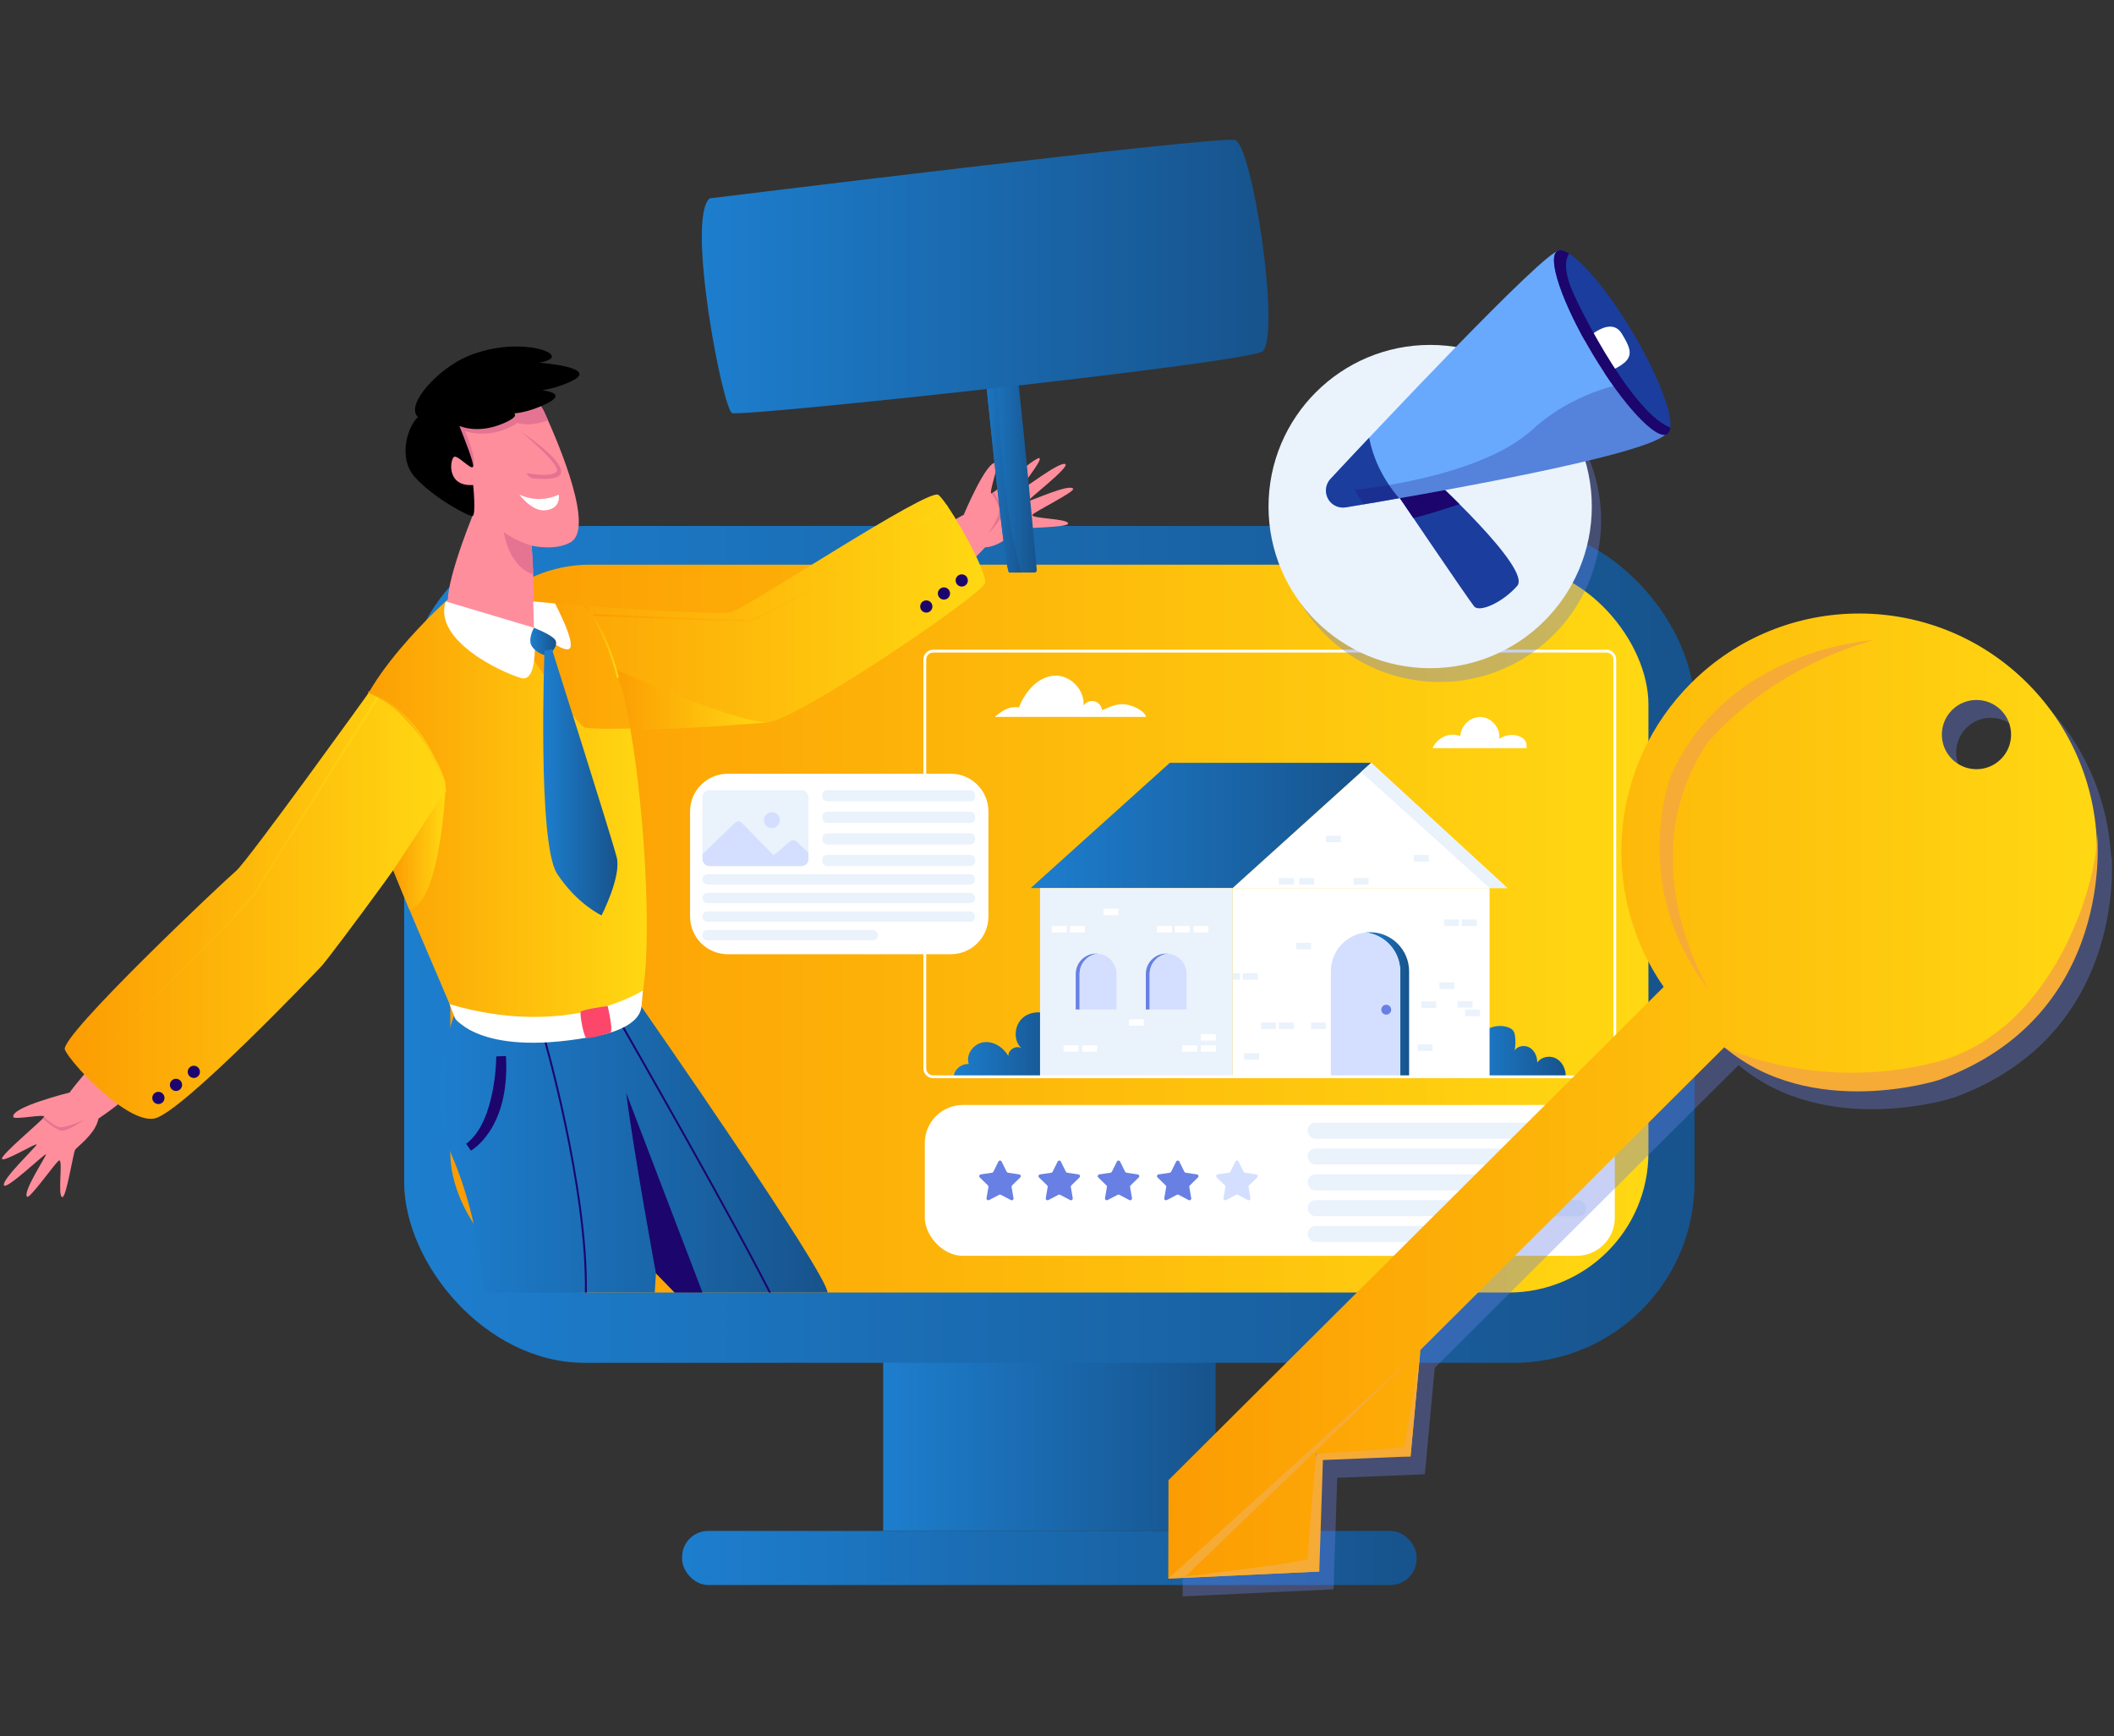 <?xml version="1.0" encoding="UTF-8"?>
<svg id="Layer_1" data-name="Layer 1" xmlns="http://www.w3.org/2000/svg" xmlns:xlink="http://www.w3.org/1999/xlink" viewBox="0 0 526 432">
  <rect x="0" y="0" width="526" height="432" fill="#333333" stroke="none"/>
  <defs>
    <style>
      .cls-1 {
        fill: url(#linear-gradient-15);
      }

      .cls-2 {
        fill: url(#linear-gradient-13);
      }

      .cls-3 {
        fill: url(#linear-gradient-28);
      }

      .cls-4 {
        clip-path: url(#clippath-6);
      }

      .cls-5 {
        clip-path: url(#clippath-7);
      }

      .cls-6 {
        clip-path: url(#clippath-4);
      }

      .cls-7 {
        fill: url(#linear-gradient-2);
      }

      .cls-8 {
        opacity: .24;
      }

      .cls-8, .cls-9 {
        fill: #1c056d;
      }

      .cls-10 {
        fill: #68a9fd;
      }

      .cls-11 {
        fill: url(#linear-gradient-25);
      }

      .cls-12 {
        fill: url(#linear-gradient-10);
      }

      .cls-13 {
        fill: url(#linear-gradient-12);
      }

      .cls-14 {
        fill: url(#linear-gradient-27);
      }

      .cls-15 {
        fill: #fff;
      }

      .cls-16 {
        fill: url(#linear-gradient-26);
      }

      .cls-17 {
        fill: url(#linear-gradient-4);
      }

      .cls-18 {
        fill: #1b3d9e;
      }

      .cls-19 {
        fill: url(#linear-gradient-3);
      }

      .cls-20 {
        clip-path: url(#clippath-1);
      }

      .cls-21 {
        fill: url(#linear-gradient-5);
      }

      .cls-22 {
        fill: #eaf2fc;
      }

      .cls-23 {
        fill: url(#linear-gradient-22);
      }

      .cls-24 {
        fill: url(#linear-gradient-24);
      }

      .cls-25, .cls-26 {
        fill: #6880e4;
      }

      .cls-27 {
        clip-path: url(#clippath-5);
      }

      .cls-28 {
        clip-path: url(#clippath-8);
      }

      .cls-29 {
        fill: url(#linear-gradient-8);
      }

      .cls-26 {
        opacity: .36;
      }

      .cls-30 {
        clip-path: url(#clippath-3);
      }

      .cls-31 {
        fill: url(#linear-gradient-14);
      }

      .cls-32 {
        fill: #f6ab36;
      }

      .cls-33 {
        fill: url(#linear-gradient-20);
      }

      .cls-34 {
        fill: url(#linear-gradient-17);
      }

      .cls-35 {
        fill: url(#linear-gradient-7);
      }

      .cls-36 {
        fill: #fc476a;
      }

      .cls-37 {
        fill: #e57492;
      }

      .cls-38 {
        fill: url(#linear-gradient-9);
      }

      .cls-39 {
        fill: url(#linear-gradient-11);
      }

      .cls-40 {
        fill: #fe8e9c;
      }

      .cls-41 {
        fill: url(#linear-gradient-19);
      }

      .cls-42 {
        fill: url(#linear-gradient-6);
      }

      .cls-43 {
        fill: url(#linear-gradient-21);
      }

      .cls-44 {
        fill: #d4dfff;
      }

      .cls-45 {
        clip-path: url(#clippath-2);
      }

      .cls-46 {
        fill: url(#linear-gradient-16);
      }

      .cls-47 {
        fill: url(#linear-gradient);
      }

      .cls-48 {
        fill: url(#linear-gradient-23);
      }

      .cls-49 {
        clip-path: url(#clippath);
      }

      .cls-50 {
        fill: url(#linear-gradient-18);
      }
    </style>
    <linearGradient id="linear-gradient" x1="219.75" y1="351.27" x2="302.46" y2="351.27" gradientUnits="userSpaceOnUse">
      <stop offset="0" stop-color="#1d7ece"/>
      <stop offset="1" stop-color="#17538c"/>
    </linearGradient>
    <linearGradient id="linear-gradient-2" x1="100.56" y1="234.99" x2="421.64" y2="234.99" xlink:href="#linear-gradient"/>
    <linearGradient id="linear-gradient-3" x1="112.04" y1="231.05" x2="410.16" y2="231.05" gradientUnits="userSpaceOnUse">
      <stop offset="0" stop-color="#fc9c03"/>
      <stop offset=".99" stop-color="#ffd712"/>
    </linearGradient>
    <linearGradient id="linear-gradient-4" x1="169.72" y1="387.65" x2="352.48" y2="387.65" xlink:href="#linear-gradient"/>
    <linearGradient id="linear-gradient-5" x1="237.27" y1="259.93" x2="263.43" y2="259.93" xlink:href="#linear-gradient"/>
    <linearGradient id="linear-gradient-6" x1="365.95" y1="261.57" x2="389.59" y2="261.57" xlink:href="#linear-gradient"/>
    <linearGradient id="linear-gradient-7" x1="256.47" y1="205.38" x2="341.17" y2="205.38" xlink:href="#linear-gradient"/>
    <linearGradient id="linear-gradient-8" x1="339.76" y1="249.94" x2="350.6" y2="249.94" xlink:href="#linear-gradient"/>
    <clipPath id="clippath">
      <rect class="cls-22" x="174.79" y="196.61" width="26.36" height="18.88" rx="1.7" ry="1.7"/>
    </clipPath>
    <linearGradient id="linear-gradient-9" x1="109.49" y1="284.6" x2="205.9" y2="284.6" xlink:href="#linear-gradient"/>
    <linearGradient id="linear-gradient-10" x1="109.49" y1="284.6" x2="205.9" y2="284.6" xlink:href="#linear-gradient"/>
    <clipPath id="clippath-1">
      <path class="cls-12" d="M205.9,321.61c0-4.7-46.3-71.13-46.3-71.13h0c-.59-1.23-1.24-2.21-1.98-2.88l-43.58,2.32s-9.04,20.17-1.62,37.55c7.42,17.39,7.88,34.14,7.88,34.14h42.61s.13-1.78.3-4.79c2.79,2.91,4.66,4.79,4.66,4.79h38.03Z"/>
    </clipPath>
    <linearGradient id="linear-gradient-11" x1="87.74" y1="203.1" x2="160.94" y2="203.1" xlink:href="#linear-gradient-3"/>
    <linearGradient id="linear-gradient-12" x1="122.55" y1="152.2" x2="245.13" y2="152.2" xlink:href="#linear-gradient-3"/>
    <linearGradient id="linear-gradient-13" x1="122.55" y1="152.2" x2="245.13" y2="152.2" xlink:href="#linear-gradient-3"/>
    <clipPath id="clippath-2">
      <path class="cls-2" d="M122.55,148.63c.75.56,55.25,4.9,59.53,3.62,4.28-1.28,48.95-30.95,51.4-29.12,2.45,1.84,12.24,19.04,11.63,21.91-.61,2.87-47.11,34.38-54.15,34.69-7.04.31-42.68,2.45-45.58,1.22-2.91-1.22-22.82-32.33-22.82-32.33Z"/>
    </clipPath>
    <linearGradient id="linear-gradient-14" x1="147.45" y1="139.74" x2="237.31" y2="139.74" xlink:href="#linear-gradient-3"/>
    <clipPath id="clippath-3">
      <path class="cls-40" d="M108.49,105.14c1.79-3.36,9.89-8.39,17.28-8.62,4.16-.13,7.97,2.33,9.71,6.12,3.92,8.57,12.45,28.95,6.48,32.29-2.66,1.49-6.16,1.54-9.69.85.55,5.62.68,18.65.58,20.42-.15,2.49-17.49-2.02-20.71-4.36-3.22-2.34,5.42-23.46,5.42-23.46-2.34-3.37-11.54-18.57-9.06-23.24Z"/>
    </clipPath>
    <linearGradient id="linear-gradient-15" x1="16.11" y1="225.32" x2="110.89" y2="225.32" xlink:href="#linear-gradient-3"/>
    <linearGradient id="linear-gradient-16" x1="16.11" y1="225.32" x2="110.89" y2="225.32" xlink:href="#linear-gradient-3"/>
    <clipPath id="clippath-4">
      <path class="cls-46" d="M91.84,172.25s-30.28,42.11-33.12,44.47c-2.84,2.37-44,41.16-42.58,44.47,1.42,3.31,15.6,18.6,22.38,17.09,6.79-1.51,39.93-36.2,41.65-38.08,1.72-1.89,29.28-38.55,30.62-43.45,1.34-4.9-11.26-22.33-18.95-24.51Z"/>
    </clipPath>
    <linearGradient id="linear-gradient-17" x1="17.96" y1="220.59" x2="94.38" y2="220.59" xlink:href="#linear-gradient-3"/>
    <linearGradient id="linear-gradient-18" x1="97.84" y1="211.55" x2="110.79" y2="211.55" xlink:href="#linear-gradient-3"/>
    <linearGradient id="linear-gradient-19" x1="152.45" y1="173.86" x2="190.95" y2="173.86" xlink:href="#linear-gradient-3"/>
    <linearGradient id="linear-gradient-20" x1="131.94" y1="159.62" x2="138.38" y2="159.62" xlink:href="#linear-gradient"/>
    <linearGradient id="linear-gradient-21" x1="135.16" y1="194.67" x2="153.65" y2="194.67" xlink:href="#linear-gradient"/>
    <linearGradient id="linear-gradient-22" x1="243.8" y1="110.09" x2="257.97" y2="110.09" xlink:href="#linear-gradient"/>
    <linearGradient id="linear-gradient-23" x1="243.8" y1="110.09" x2="257.97" y2="110.09" xlink:href="#linear-gradient"/>
    <clipPath id="clippath-5">
      <path class="cls-48" d="M243.8,79.22s6,62.84,7.3,63.23h6.32c.32,0,.58-.28.55-.6-.59-6.51-5.83-63.94-7.06-64.1-1.3-.18-7.11,1.47-7.11,1.47Z"/>
    </clipPath>
    <linearGradient id="linear-gradient-24" x1="243.21" y1="111.47" x2="255.02" y2="111.47" xlink:href="#linear-gradient"/>
    <linearGradient id="linear-gradient-25" x1="174.63" y1="68.81" x2="315.63" y2="68.81" xlink:href="#linear-gradient"/>
    <linearGradient id="linear-gradient-26" x1="91.6" y1="184.5" x2="111.03" y2="184.5" xlink:href="#linear-gradient-3"/>
    <linearGradient id="linear-gradient-27" x1="145.44" y1="159.61" x2="153.94" y2="159.61" xlink:href="#linear-gradient-3"/>
    <linearGradient id="linear-gradient-28" x1="290.7" y1="272.72" x2="521.79" y2="272.72" xlink:href="#linear-gradient-3"/>
    <clipPath id="clippath-6">
      <path class="cls-18" d="M355.75,118.35s25.48,23.21,21.76,27.43-9.39,6.65-10.7,5.12c-1.31-1.53-20.08-29.28-20.08-29.28l9.03-3.27Z"/>
    </clipPath>
    <clipPath id="clippath-7">
      <path class="cls-10" d="M330.52,124.24c-.97-1.63-.76-3.7.54-5.09,10.27-11.01,53.45-57.05,56.78-56.71,3.78.39,28.55,38.74,26.98,44.99-1.39,5.56-65.55,16.43-79.97,18.81-1.72.28-3.44-.51-4.34-2.01h0Z"/>
    </clipPath>
    <clipPath id="clippath-8">
      <ellipse class="cls-18" cx="401.15" cy="85.23" rx="5.67" ry="26.55" transform="translate(13.29 218.45) rotate(-30.95)"/>
    </clipPath>
  </defs>
  <g>
    <g>
      <rect class="cls-47" x="219.75" y="321.61" width="82.71" height="59.32"/>
      <g>
        <rect class="cls-7" x="100.56" y="130.87" width="321.08" height="208.23" rx="44.97" ry="44.97"/>
        <rect class="cls-19" x="112.04" y="140.5" width="298.12" height="181.11" rx="34.8" ry="34.8"/>
      </g>
      <rect class="cls-17" x="169.72" y="380.92" width="182.76" height="13.46" rx="6.49" ry="6.49"/>
    </g>
    <g>
      <g>
        <rect class="cls-15" x="230.11" y="274.94" width="171.68" height="37.53" rx="9.48" ry="9.48"/>
        <path class="cls-15" d="M379.83,186.15h-23.4c1.2-2.64,4.26-4.05,6.95-3,.05-2.63,2.58-4.94,5.2-4.75,2.62.19,4.8,2.83,4.47,5.44,1.38-.92,3.19-1.29,4.75-.71,1.56.57,2.19,1.37,2.02,3.02Z"/>
        <path class="cls-15" d="M285.17,178.38h-37.65c1.94-1.62,3.51-2.7,6.02-2.39,1.58-4.01,4.94-7.93,9.26-7.88,3.77.05,7.1,3.69,6.81,7.44.57-.87,1.71-1.32,2.72-1.06,1.01.26,1.8,1.2,1.88,2.24,1.64-.76,3.35-1.53,5.16-1.52,1.81,0,5.34,1.42,5.8,3.17Z"/>
        <g>
          <rect class="cls-22" x="325.38" y="279.35" width="69.28" height="3.97" rx="1.91" ry="1.91"/>
          <rect class="cls-22" x="325.38" y="285.78" width="69.28" height="3.97" rx="1.91" ry="1.91"/>
          <rect class="cls-22" x="325.38" y="292.21" width="69.28" height="3.97" rx="1.91" ry="1.91"/>
          <rect class="cls-22" x="325.38" y="298.63" width="69.28" height="3.97" rx="1.91" ry="1.91"/>
          <rect class="cls-22" x="325.38" y="305.06" width="34.64" height="3.97" rx="1.91" ry="1.91"/>
        </g>
        <g>
          <path class="cls-25" d="M249.22,289.02l1.25,2.53c.07.13.19.22.34.25l2.79.41c.37.05.52.51.25.77l-2.02,1.97c-.11.1-.15.25-.13.4l.48,2.78c.06.37-.32.65-.65.47l-2.5-1.31c-.13-.07-.29-.07-.42,0l-2.5,1.31c-.33.17-.71-.11-.65-.47l.48-2.78c.02-.15-.02-.29-.13-.4l-2.02-1.97c-.27-.26-.12-.71.25-.77l2.79-.41c.15-.02.27-.11.34-.25l1.25-2.53c.16-.33.64-.33.81,0Z"/>
          <path class="cls-25" d="M263.96,289.02l1.25,2.53c.07.13.19.22.34.25l2.79.41c.37.05.52.51.25.77l-2.02,1.97c-.11.1-.15.25-.13.4l.48,2.78c.06.37-.32.65-.65.47l-2.5-1.31c-.13-.07-.29-.07-.42,0l-2.5,1.31c-.33.17-.71-.11-.65-.47l.48-2.78c.02-.15-.02-.29-.13-.4l-2.02-1.97c-.27-.26-.12-.71.25-.77l2.79-.41c.15-.02.27-.11.34-.25l1.25-2.53c.16-.33.64-.33.81,0Z"/>
          <path class="cls-25" d="M278.7,289.02l1.25,2.53c.07.13.19.22.34.25l2.79.41c.37.05.52.51.25.77l-2.02,1.97c-.11.1-.15.25-.13.4l.48,2.78c.06.37-.32.65-.65.47l-2.5-1.31c-.13-.07-.29-.07-.42,0l-2.5,1.31c-.33.17-.71-.11-.65-.47l.48-2.78c.02-.15-.02-.29-.13-.4l-2.02-1.97c-.27-.26-.12-.71.25-.77l2.79-.41c.15-.02.27-.11.34-.25l1.25-2.53c.16-.33.64-.33.81,0Z"/>
          <path class="cls-25" d="M293.44,289.02l1.25,2.53c.07.13.19.22.34.25l2.79.41c.37.05.52.51.25.77l-2.02,1.97c-.11.1-.15.25-.13.4l.48,2.78c.06.37-.32.65-.65.47l-2.5-1.31c-.13-.07-.29-.07-.42,0l-2.49,1.31c-.33.17-.71-.11-.65-.47l.48-2.78c.02-.15-.02-.29-.13-.4l-2.02-1.97c-.27-.26-.12-.71.25-.77l2.79-.41c.15-.02.27-.11.34-.25l1.25-2.53c.16-.33.64-.33.81,0Z"/>
          <path class="cls-44" d="M308.18,289.02l1.25,2.53c.07.13.19.22.34.25l2.79.41c.37.05.52.51.25.77l-2.02,1.97c-.11.1-.15.25-.13.4l.48,2.78c.06.37-.32.65-.65.47l-2.5-1.31c-.13-.07-.29-.07-.42,0l-2.5,1.31c-.33.17-.71-.11-.65-.47l.48-2.78c.02-.15-.02-.29-.13-.4l-2.02-1.97c-.27-.26-.12-.71.25-.77l2.79-.41c.15-.02.27-.11.34-.25l1.25-2.53c.16-.33.64-.33.81,0Z"/>
        </g>
        <path class="cls-21" d="M263.43,267.98h-26.15c.12-1.89,1.89-3.33,3.78-3.23-.86-2.35,1.19-5.08,3.67-5.42,2.48-.34,4.93,1.28,6.18,3.45-.13-1.56,1.93-2.8,3.25-1.95-2.12-1.94-1.82-5.76.37-7.62,2.2-1.86,5.72-1.68,7.97.11l.94,14.66Z"/>
        <path class="cls-42" d="M368.38,257.53c1.62-2.01,4.59-2.8,6.99-1.86.42.16.83.39,1.11.74.29.37.4.86.47,1.32.18,1.21.15,2.45-.09,3.65.78-1.2,2.6-1.43,3.82-.67,1.22.76,1.83,2.25,1.82,3.69.96-1.49,3.17-1.87,4.73-1.01,1.55.86,2.4,2.7,2.36,4.48h-23.63c.11-3.41.29-7.67,2.43-10.34Z"/>
        <g>
          <g>
            <g>
              <g>
                <g>
                  <polygon class="cls-15" points="341.17 189.81 306.68 220.96 375.05 220.96 341.17 189.81"/>
                  <polygon class="cls-35" points="341.17 189.81 291.06 189.81 256.47 220.96 306.68 220.96 341.17 189.81"/>
                </g>
                <polygon class="cls-15" points="333.3 220.96 332.63 220.96 306.68 220.96 306.68 267.93 332.63 267.93 333.3 267.93 370.63 267.93 370.63 220.96 333.3 220.96"/>
                <rect class="cls-22" x="258.78" y="220.96" width="47.9" height="46.97"/>
              </g>
              <g>
                <path class="cls-29" d="M340.87,231.96h0c-.37,0-.74.02-1.1.06,4.86.55,8.63,4.67,8.63,9.67v26.23h2.21v-26.23c0-5.38-4.36-9.74-9.74-9.74Z"/>
                <path class="cls-44" d="M339.76,232.02c-4.86.55-8.63,4.67-8.63,9.67v26.23h17.26v-26.23c0-5-3.78-9.12-8.63-9.67Z"/>
              </g>
              <g>
                <path class="cls-25" d="M273.22,237.29c-.16-.02-.32-.02-.49-.02h0c-2.8,0-5.07,2.27-5.07,5.07v8.84h.97v-8.84c0-2.64,2.01-4.8,4.59-5.05Z"/>
                <path class="cls-44" d="M273.22,237.29c-2.57.24-4.59,2.41-4.59,5.05v8.84h9.17v-8.84c0-2.64-2.01-4.8-4.59-5.05Z"/>
              </g>
              <g>
                <path class="cls-25" d="M290.66,237.29c-.16-.02-.32-.02-.49-.02h0c-2.8,0-5.07,2.27-5.07,5.07v8.84h.97v-8.84c0-2.64,2.01-4.8,4.59-5.05Z"/>
                <path class="cls-44" d="M290.66,237.29c-2.57.24-4.59,2.41-4.59,5.05v8.84h9.17v-8.84c0-2.64-2.01-4.8-4.59-5.05Z"/>
              </g>
              <polygon class="cls-22" points="370.63 220.96 338.66 192.08 341.17 189.81 375.05 220.96 370.63 220.96"/>
            </g>
            <path class="cls-25" d="M346.15,251.23c0,.68-.55,1.23-1.23,1.23s-1.23-.55-1.23-1.23.55-1.23,1.23-1.23,1.23.55,1.23,1.23Z"/>
          </g>
          <rect class="cls-15" x="264.64" y="260.07" width="3.71" height="1.62"/>
          <rect class="cls-15" x="269.28" y="260.07" width="3.71" height="1.62"/>
          <rect class="cls-15" x="280.88" y="253.61" width="3.71" height="1.62"/>
          <rect class="cls-15" x="296.97" y="230.4" width="3.71" height="1.62"/>
          <rect class="cls-22" x="313.76" y="254.42" width="3.71" height="1.62"/>
          <rect class="cls-22" x="318.21" y="254.42" width="3.71" height="1.62"/>
          <rect class="cls-22" x="309.57" y="262.06" width="3.71" height="1.62"/>
          <rect class="cls-22" x="322.5" y="234.59" width="3.71" height="1.62"/>
          <rect class="cls-22" x="309.23" y="242.16" width="3.71" height="1.62"/>
          <rect class="cls-22" x="306.68" y="242.16" width="1.85" height="1.62"/>
          <rect class="cls-22" x="359.29" y="228.78" width="3.71" height="1.62"/>
          <rect class="cls-22" x="363.74" y="228.78" width="3.71" height="1.62"/>
          <rect class="cls-22" x="353.65" y="249.18" width="3.71" height="1.62"/>
          <rect class="cls-22" x="358.17" y="244.44" width="3.71" height="1.62"/>
          <rect class="cls-22" x="336.8" y="218.48" width="3.71" height="1.62"/>
          <rect class="cls-22" x="318.21" y="218.48" width="3.71" height="1.62"/>
          <rect class="cls-22" x="323.28" y="218.48" width="3.71" height="1.62"/>
          <rect class="cls-22" x="351.8" y="212.74" width="3.71" height="1.62"/>
          <rect class="cls-22" x="329.92" y="207.94" width="3.71" height="1.62"/>
          <rect class="cls-22" x="362.68" y="249.08" width="3.71" height="1.62"/>
          <rect class="cls-22" x="364.53" y="251.23" width="3.71" height="1.62"/>
          <rect class="cls-22" x="352.72" y="259.87" width="3.71" height="1.62"/>
          <rect class="cls-22" x="326.21" y="254.42" width="3.71" height="1.62"/>
          <rect class="cls-15" x="298.82" y="260.07" width="3.71" height="1.62"/>
          <rect class="cls-15" x="298.82" y="257.29" width="3.71" height="1.62"/>
          <rect class="cls-15" x="294.16" y="260.07" width="3.71" height="1.62"/>
          <rect class="cls-15" x="292.3" y="230.4" width="3.71" height="1.62"/>
          <rect class="cls-15" x="274.59" y="226.09" width="3.71" height="1.62"/>
          <rect class="cls-15" x="266.24" y="230.4" width="3.71" height="1.62"/>
          <rect class="cls-15" x="287.88" y="230.4" width="3.71" height="1.62"/>
          <rect class="cls-15" x="261.71" y="230.4" width="3.71" height="1.62"/>
        </g>
        <path class="cls-15" d="M399.7,268.28h-167.5c-1.35,0-2.44-1.09-2.44-2.44v-101.74c0-1.35,1.09-2.44,2.44-2.44h167.5c1.35,0,2.44,1.09,2.44,2.44v101.74c0,1.35-1.09,2.44-2.44,2.44ZM232.2,162.36c-.96,0-1.74.78-1.74,1.74v101.74c0,.96.78,1.74,1.74,1.74h167.5c.96,0,1.74-.78,1.74-1.74v-101.74c0-.96-.78-1.74-1.74-1.74h-167.5Z"/>
      </g>
      <g>
        <path class="cls-15" d="M181.07,192.52h55.5c5.17,0,9.37,4.2,9.37,9.37v26.17c0,5.17-4.2,9.37-9.37,9.37h-55.5c-5.17,0-9.37-4.2-9.37-9.37v-26.17c0-5.17,4.2-9.37,9.37-9.37Z"/>
        <g>
          <g>
            <rect class="cls-22" x="174.79" y="196.61" width="26.36" height="18.88" rx="1.7" ry="1.7"/>
            <g class="cls-49">
              <path class="cls-44" d="M173.13,214.11l9.8-9.42c.46-.44,1.18-.43,1.62.03l7.93,8.12,4.13-3.51c.45-.38,1.1-.36,1.53.03l4.52,4.21v3.36h-29.53v-2.82Z"/>
              <circle class="cls-44" cx="192.05" cy="204.07" r="1.98"/>
            </g>
          </g>
          <g>
            <rect class="cls-22" x="204.62" y="196.61" width="38" height="2.77" rx="1.14" ry="1.14"/>
            <rect class="cls-22" x="204.62" y="201.98" width="38" height="2.77" rx="1.14" ry="1.14"/>
            <rect class="cls-22" x="204.62" y="207.35" width="38" height="2.77" rx="1.14" ry="1.14"/>
            <rect class="cls-22" x="204.62" y="212.71" width="38" height="2.77" rx="1.14" ry="1.14"/>
          </g>
          <g>
            <rect class="cls-22" x="174.79" y="217.52" width="67.83" height="2.57" rx="1.24" ry="1.24"/>
            <rect class="cls-22" x="174.79" y="222.15" width="67.83" height="2.57" rx="1.24" ry="1.24"/>
            <rect class="cls-22" x="174.79" y="226.78" width="67.83" height="2.57" rx="1.24" ry="1.24"/>
            <rect class="cls-22" x="174.79" y="231.41" width="43.61" height="2.57" rx="1.18" ry="1.18"/>
          </g>
        </g>
      </g>
    </g>
  </g>
  <g>
    <path class="cls-40" d="M6.75,297.76c-1.19-1.06,4.5-9.69,4.69-10.49.19-.81-10.07,9.15-10.47,7.61-.41-1.54,7.91-9.41,8.14-10.08s-8.24,4.5-8.61,3.54c-.37-.96,10.03-9.55,10.48-10.43.46-.87-7.44.82-7.67.02-.71-2.44,13.99-6.08,13.99-6.08l-.34.48c1.91-2.73,5.71-6.97,5.71-6.97,0,0,8.56,6.51,9.05,7.08.36.42-4.32,3.95-7.23,5.91h0c-.66,3.69-5.27,6.99-5.77,7.69-.49.7-2.2,11.91-3.2,11.82-1.32-.12.29-9.74-.86-9.09-.87.49-7.24,9.59-7.9,9Z"/>
    <path class="cls-37" d="M10.98,277.91s2.53,2.41,3.98,2.58c1.45.17,6.02-1.86,6.02-1.86,0,0-4.32,3.07-5.89,2.67-1.57-.4-4.48-2.97-4.48-2.97l.36-.42Z"/>
  </g>
  <g>
    <path class="cls-38" d="M205.9,321.61c0-4.7-46.3-71.13-46.3-71.13h0c-.59-1.23-1.24-2.21-1.98-2.88l-43.58,2.32s-9.04,20.17-1.62,37.55c7.42,17.39,7.88,34.14,7.88,34.14h42.61s.13-1.78.3-4.79c2.79,2.91,4.66,4.79,4.66,4.79h38.03Z"/>
    <g class="cls-20">
      <path class="cls-9" d="M123.48,262.86s-.02,16.22-7.49,21.74l1.17,1.7s9.8-5.29,8.73-23.55l-2.41.11Z"/>
      <path class="cls-9" d="M145.77,321.85h0c-.13,0-.24-.11-.24-.24.43-26.32-10.49-63.86-10.6-64.24-.04-.13.04-.26.16-.3.13-.04.26.04.3.16.11.38,11.05,37.99,10.62,64.38,0,.13-.11.24-.24.24Z"/>
      <path class="cls-9" d="M193.03,324.77c-.09,0-.17-.05-.22-.14-9.12-18.68-38.41-69.69-38.71-70.2-.07-.12-.03-.26.09-.33.12-.07.26-.03.33.09.29.51,29.59,51.54,38.72,70.23.06.12,0,.26-.11.32-.03.02-.07.02-.11.02Z"/>
    </g>
  </g>
  <path class="cls-9" d="M163.21,316.82s-5.51-29.87-7.4-44.88l18.98,49.67h-6.92l-4.66-4.79Z"/>
  <g>
    <path class="cls-40" d="M267.01,121.61c-.87-1.34-10.26,2.97-11.09,3.04-.83.06,10.58-8.56,9.11-9.19-1.47-.64-10.5,6.38-11.2,6.51-.7.13,5.7-7.46,4.81-7.97-.89-.51-10.97,8.45-11.9,8.77-.93.32,1.94-7.23,1.19-7.58-2.31-1.07-8.14,12.9-8.14,12.9l.52-.26c-2.99,1.47-7.75,4.58-7.75,4.58,0,0,5.13,9.45,5.62,10.02.36.42,4.57-3.67,6.94-6.25h0c3.75-.09,7.72-4.15,8.48-4.53.76-.38,12.1-.36,12.17-1.37.08-1.32-9.67-1.2-8.85-2.23.62-.79,10.58-5.7,10.1-6.44Z"/>
    <path class="cls-37" d="M246.75,122.76s2,2.87,1.95,4.33c-.05,1.46-2.76,5.67-2.76,5.67,0,0,3.69-3.8,3.54-5.41-.16-1.61-2.26-4.88-2.26-4.88l-.47.29Z"/>
  </g>
  <g>
    <path class="cls-39" d="M112.01,148.63s-25.75,22.58-24.2,37.12c1.55,14.54,23.09,60.64,25.4,67.55,1.76,5.25,40.38,6.99,45.53-2.6,5.15-9.59.51-73.92-6.29-84.44-6.8-10.52-20.73-13.92-20.73-13.92l-19.71-3.71Z"/>
    <g>
      <path class="cls-13" d="M122.55,148.63c.75.56,55.25,4.9,59.53,3.62,4.28-1.28,48.95-30.95,51.4-29.12,2.45,1.84,12.24,19.04,11.63,21.91-.61,2.87-47.11,34.38-54.15,34.69-7.04.31-42.68,2.45-45.58,1.22-2.91-1.22-22.82-32.33-22.82-32.33Z"/>
      <g class="cls-45">
        <path class="cls-31" d="M186.29,154.69c-3.91,0-38.26-1.41-38.61-1.42-.13,0-.24-.12-.23-.25,0-.13.12-.23.25-.23.35.01,34.68,1.42,38.59,1.42,3.07,0,34.47-19.22,50.65-29.38.11-.07.26-.04.33.08.07.11.04.26-.08.33-1.91,1.2-46.93,29.45-50.91,29.45Z"/>
      </g>
    </g>
    <g>
      <g>
        <g>
          <path class="cls-40" d="M108.49,105.14c1.79-3.36,9.89-8.39,17.28-8.62,4.16-.13,7.97,2.33,9.71,6.12,3.92,8.57,12.45,28.95,6.48,32.29-2.66,1.49-6.16,1.54-9.69.85.55,5.62.68,18.65.58,20.42-.15,2.49-17.49-2.02-20.71-4.36-3.22-2.34,5.42-23.46,5.42-23.46-2.34-3.37-11.54-18.57-9.06-23.24Z"/>
          <g class="cls-30">
            <path class="cls-37" d="M137.84,103.96s-5.08,2.57-9.12,1.26c0,0-5.67,4.24-12.95,2.08,0,0,3.03,7.14,1.95,8.81s0,0,0,0c0,0-5.72-10.78-4.96-11.71s20.28-6.17,21.39-5.9c1.11.27,3.68,5.46,3.68,5.46Z"/>
          </g>
        </g>
        <path class="cls-15" d="M139.03,123.06s-4.48,2.49-9.8,0c0,0,3.02,4.14,6.26,3.93,4.26-.28,3.54-3.93,3.54-3.93Z"/>
        <path class="cls-37" d="M129.63,107.41s10.25,8.44,8.84,9.96c-1.41,1.52-7.4.35-7.4.35h0c.24.73.89,1.24,1.65,1.31,2.2.21,6.44.46,6.88-1.36.78-3.21-9.96-10.27-9.96-10.27Z"/>
        <path class="cls-37" d="M132.27,135.78s-4.19-1.25-6.91-3.39c0,0,1.12,8.57,7.32,10.52l-.41-7.14Z"/>
      </g>
      <path d="M134.21,90.23c1.04-.17,1.96-.44,2.59-.83,3.15-1.97-8.81-5.67-20.54-.71-7.12,3.01-15.54,11.98-12.27,15.08-2.62,2.41-5.04,10.27-.73,14.99,4.82,5.28,13.34,9.74,14.29,9.64.95-.1.19-7.72.19-7.72-6.93.48-5.71-6.8-4.67-7.04,1.04-.24,4.24,3.44,4.64,2.48.31-.74-2.21-7.15-3.4-10.12,1.97.74,5.85,1.53,11.03-.7,2.73-1.18,3.18-1.94,2.62-2.44,1.93-.16,4.43-.76,7.56-2.2,4.65-2.14,2.53-3.12-.62-3.57,2.02-.29,4.43-.93,7.15-2.18,5.79-2.66-1.41-4.09-7.86-4.67Z"/>
    </g>
    <g>
      <path class="cls-1" d="M91.84,172.25s-30.28,42.11-33.12,44.47c-2.84,2.37-44,41.16-42.58,44.47,1.42,3.31,15.6,18.6,22.38,17.09,6.79-1.51,39.93-36.2,41.65-38.08,1.72-1.89,29.28-38.55,30.62-43.45,1.34-4.9-11.26-22.33-18.95-24.51Z"/>
      <g class="cls-6">
        <path class="cls-34" d="M18.2,268.17c-.06,0-.13-.02-.17-.07-.09-.1-.09-.25,0-.34.43-.41,42.77-41.47,45.26-45.72,2.51-4.28,30.36-48.46,30.64-48.91.07-.11.22-.15.33-.08.11.07.15.22.08.33-.28.45-28.13,44.62-30.64,48.9-2.52,4.31-43.59,44.13-45.34,45.83-.05.05-.11.07-.17.07Z"/>
      </g>
    </g>
    <path class="cls-50" d="M97.84,216.55l12.96-19.79s-1.24,27.73-8.92,29.6l-4.03-9.81Z"/>
    <path class="cls-41" d="M156.8,181.26s-1.7-11.87-4.35-14.99c0,0,29.18,13.19,38.5,13.47,0,0-27.96,2.43-34.15,1.52Z"/>
    <g>
      <path class="cls-15" d="M132.85,156.2s1.54,13.83-3.21,12.5c-4.75-1.34-21.95-9.33-18.74-19.06l21.96,6.56Z"/>
      <path class="cls-15" d="M132.85,156.2s6.76,6.22,8.75,5.26c1.99-.96-3.5-11.3-3.5-11.3l-5.42-.52.17,6.56Z"/>
    </g>
    <path class="cls-33" d="M132.85,156.2s-1.63,2.92-.51,4.61c1.13,1.69,3.46,2.58,4.19,2.09.72-.48,2.5-2.39,1.61-3.69-.89-1.3-5.29-3.01-5.29-3.01Z"/>
    <path class="cls-43" d="M135.48,161.94s-1.81,47.9,3.13,55.45c4.94,7.55,11.07,10.38,11.07,10.38,0,0,4.96-9.68,3.78-14.4-1.18-4.72-16.12-51.81-16.12-51.81l-1.86.37Z"/>
  </g>
  <g>
    <path class="cls-15" d="M113.21,253.3s6.57,10.28,36.13,4.27c0,0,9.68-1.67,10.27-7.09l.37-4.05s-18.46,12.2-48.11,3.43l1.34,3.45Z"/>
    <path class="cls-36" d="M151.2,250.34s1.52,6.35.62,6.61c-.89.26-5.33,1.67-5.98,1.27-.64-.4-1.65-6.04-1.35-6.48.3-.44,5.29-1.29,6.71-1.4Z"/>
  </g>
  <g>
    <g>
      <path class="cls-23" d="M243.8,79.22s6,62.84,7.3,63.23h6.32c.32,0,.58-.28.55-.6-.59-6.51-5.83-63.94-7.06-64.1-1.3-.18-7.11,1.47-7.11,1.47Z"/>
      <g class="cls-27">
        <path class="cls-24" d="M247.71,77.74c-.07.18,0,47.95,7.16,66.71,1.27,3.32-5.39-.27-5.39-.27,0,0-8.53-64.97-5.68-66.43,2.85-1.46,3.91,0,3.91,0"/>
      </g>
    </g>
    <path class="cls-11" d="M176.57,49.36s126.49-15.63,130.73-14.52c4.23,1.11,11.36,47.69,6.93,52.52-2.59,2.82-129.74,16.46-132.08,15.42-2.34-1.04-11.47-48.42-5.58-53.42Z"/>
  </g>
  <path class="cls-16" d="M110.79,196.99c-.11,0-.21-.07-.23-.18-2.63-10.28-7.6-16.35-11.3-19.63-4.01-3.56-7.45-4.7-7.49-4.71-.13-.04-.2-.18-.15-.3.04-.13.18-.2.3-.15.14.05,3.55,1.17,7.64,4.79,3.76,3.33,8.81,9.48,11.47,19.89.03.13-.04.26-.17.29-.02,0-.04,0-.06,0Z"/>
  <path class="cls-14" d="M153.7,168.72c-.11,0-.21-.07-.23-.18-2.89-11.56-7.92-17.57-7.97-17.63-.09-.1-.07-.25.03-.34.1-.09.25-.07.34.03.05.06,5.15,6.14,8.07,17.82.03.13-.05.26-.18.29-.02,0-.04,0-.06,0Z"/>
  <g>
    <circle class="cls-9" cx="39.41" cy="273.19" r="1.52"/>
    <path class="cls-9" d="M45.31,269.94c0,.84-.68,1.52-1.52,1.52s-1.52-.68-1.52-1.52.68-1.52,1.52-1.52,1.52.68,1.52,1.52Z"/>
    <circle class="cls-9" cx="48.23" cy="266.7" r="1.52"/>
  </g>
  <g>
    <path class="cls-9" d="M232,150.91c0,.84-.68,1.52-1.52,1.52s-1.52-.68-1.52-1.52.68-1.52,1.52-1.52,1.52.68,1.52,1.52Z"/>
    <path class="cls-9" d="M236.39,147.67c0,.84-.68,1.52-1.52,1.52s-1.52-.68-1.52-1.52.68-1.52,1.52-1.52,1.52.68,1.52,1.52Z"/>
    <path class="cls-9" d="M240.82,144.43c0,.84-.68,1.52-1.52,1.52s-1.52-.68-1.52-1.52.68-1.52,1.52-1.52,1.52.68,1.52,1.52Z"/>
  </g>
  <g>
    <path class="cls-26" d="M525.35,212c.01.57,0,1.21-.05,1.9-.57-14.31-6.3-28.45-17.2-39.39-23.07-23.16-60.54-23.23-83.7-.16-20.63,20.55-22.94,52.54-6.88,75.65l-123.21,122.73-.05,24.49,37.56-1.76.9-27.75,21.81-.89,2.46-26.49,75.6-75.31c21.83,18.38,53.46,8.13,53.46,8.13,44.18-16.02,39.29-61.15,39.29-61.15ZM489.26,181.12c3.37-3.36,8.83-3.35,12.18.02,3.36,3.37,3.35,8.83-.02,12.18-3.37,3.36-8.83,3.35-12.18-.02-3.36-3.37-3.35-8.83.02-12.18Z"/>
    <g>
      <g>
        <path class="cls-3" d="M504.37,253.77c23.16-23.07,23.23-60.54.16-83.7-23.07-23.16-60.54-23.23-83.7-.16-20.63,20.55-22.94,52.54-6.88,75.65l-123.21,122.73-.05,24.49,37.56-1.76-.77-29.28,23.48.65,2.46-26.49,75.6-75.31c23.02,15.89,54.81,13.63,75.34-6.82ZM497.88,176.7c3.36,3.37,3.35,8.83-.02,12.18-3.37,3.36-8.83,3.35-12.18-.02-3.36-3.37-3.35-8.83.02-12.18,3.37-3.36,8.83-3.35,12.18.02Z"/>
        <path class="cls-32" d="M429.04,260.58s22.94,11.31,52.55,3.72c29.62-7.59,40.42-45.2,40.2-56.75,0,0,4.89,45.14-39.29,61.15,0,0-31.63,10.26-53.46-8.13Z"/>
        <path class="cls-32" d="M290.7,392.78s35.16-4.13,34.81-5c-.35-.87,1.98-26.04,1.98-26.04,0,0,21.83-1.24,22-1.94.17-.7,3.94-23.9,3.94-23.9l-2.46,26.49-21.81.89-.9,27.75-37.56,1.76Z"/>
        <polygon class="cls-32" points="290.7 392.78 353.44 335.89 294.93 392.27 290.7 392.78"/>
      </g>
      <path class="cls-32" d="M466.03,159.31s-35.99,1.88-50.22,33.58c0,0-10.88,27.42,9.49,53.56,0,0-20.05-32.06-.56-61.47,0,0,13.95-17.86,41.29-25.67Z"/>
    </g>
  </g>
  <g>
    <circle class="cls-26" cx="358.17" cy="129.47" r="40.22"/>
    <circle class="cls-22" cx="355.85" cy="126.04" r="40.22"/>
    <g>
      <g>
        <path class="cls-18" d="M355.75,118.35s25.48,23.21,21.76,27.43-9.39,6.65-10.7,5.12c-1.31-1.53-20.08-29.28-20.08-29.28l9.03-3.27Z"/>
        <g class="cls-4">
          <path class="cls-9" d="M364.67,124.93s-15.9,5.52-16.82,4.3c-.93-1.22-3.73-6.05-3.73-6.05,0,0,16.14-9.05,17.15-7.6,1,1.45,3.4,9.34,3.4,9.34Z"/>
        </g>
      </g>
      <g>
        <g>
          <path class="cls-10" d="M330.52,124.24c-.97-1.63-.76-3.7.54-5.09,10.27-11.01,53.45-57.05,56.78-56.71,3.78.39,28.55,38.74,26.98,44.99-1.39,5.56-65.55,16.43-79.97,18.81-1.72.28-3.44-.51-4.34-2.01h0Z"/>
          <g class="cls-5">
            <path class="cls-18" d="M340.25,104.67s-.63,12.86,12.57,23.92c0,0-24.21,3.46-25.68,1.01-1.46-2.44-3.93-4.43-3.18-6.52.75-2.09,16.29-18.41,16.29-18.41Z"/>
            <path class="cls-8" d="M412.05,94.2s-17.48.49-30.74,12.68c-13.26,12.19-44.26,14.99-44.26,14.99l3.48,5.83s62.95-7.42,71.39-11.75c8.44-4.33,4.67-17.29.13-21.76"/>
          </g>
        </g>
        <g>
          <ellipse class="cls-18" cx="401.15" cy="85.23" rx="5.67" ry="26.55" transform="translate(13.29 218.45) rotate(-30.95)"/>
          <g class="cls-28">
            <path class="cls-15" d="M392.87,86.07s7.44-8.31,10.65-3.06c3.21,5.25,3.59,7.28-7.39,11.01l-3.27-7.95Z"/>
            <path class="cls-9" d="M390.79,62.68s-2.52,1.94-.02,8.59c2.17,5.75,16.9,34.32,26.17,35.44,0,0-.8,4.07-3.4,4.34-2.6.26-13.34-8.71-16.66-15.33-3.32-6.61-14.01-24.71-14.51-27.98-.5-3.27,5.94-7.76,8.41-5.07Z"/>
          </g>
        </g>
      </g>
    </g>
  </g>
</svg>